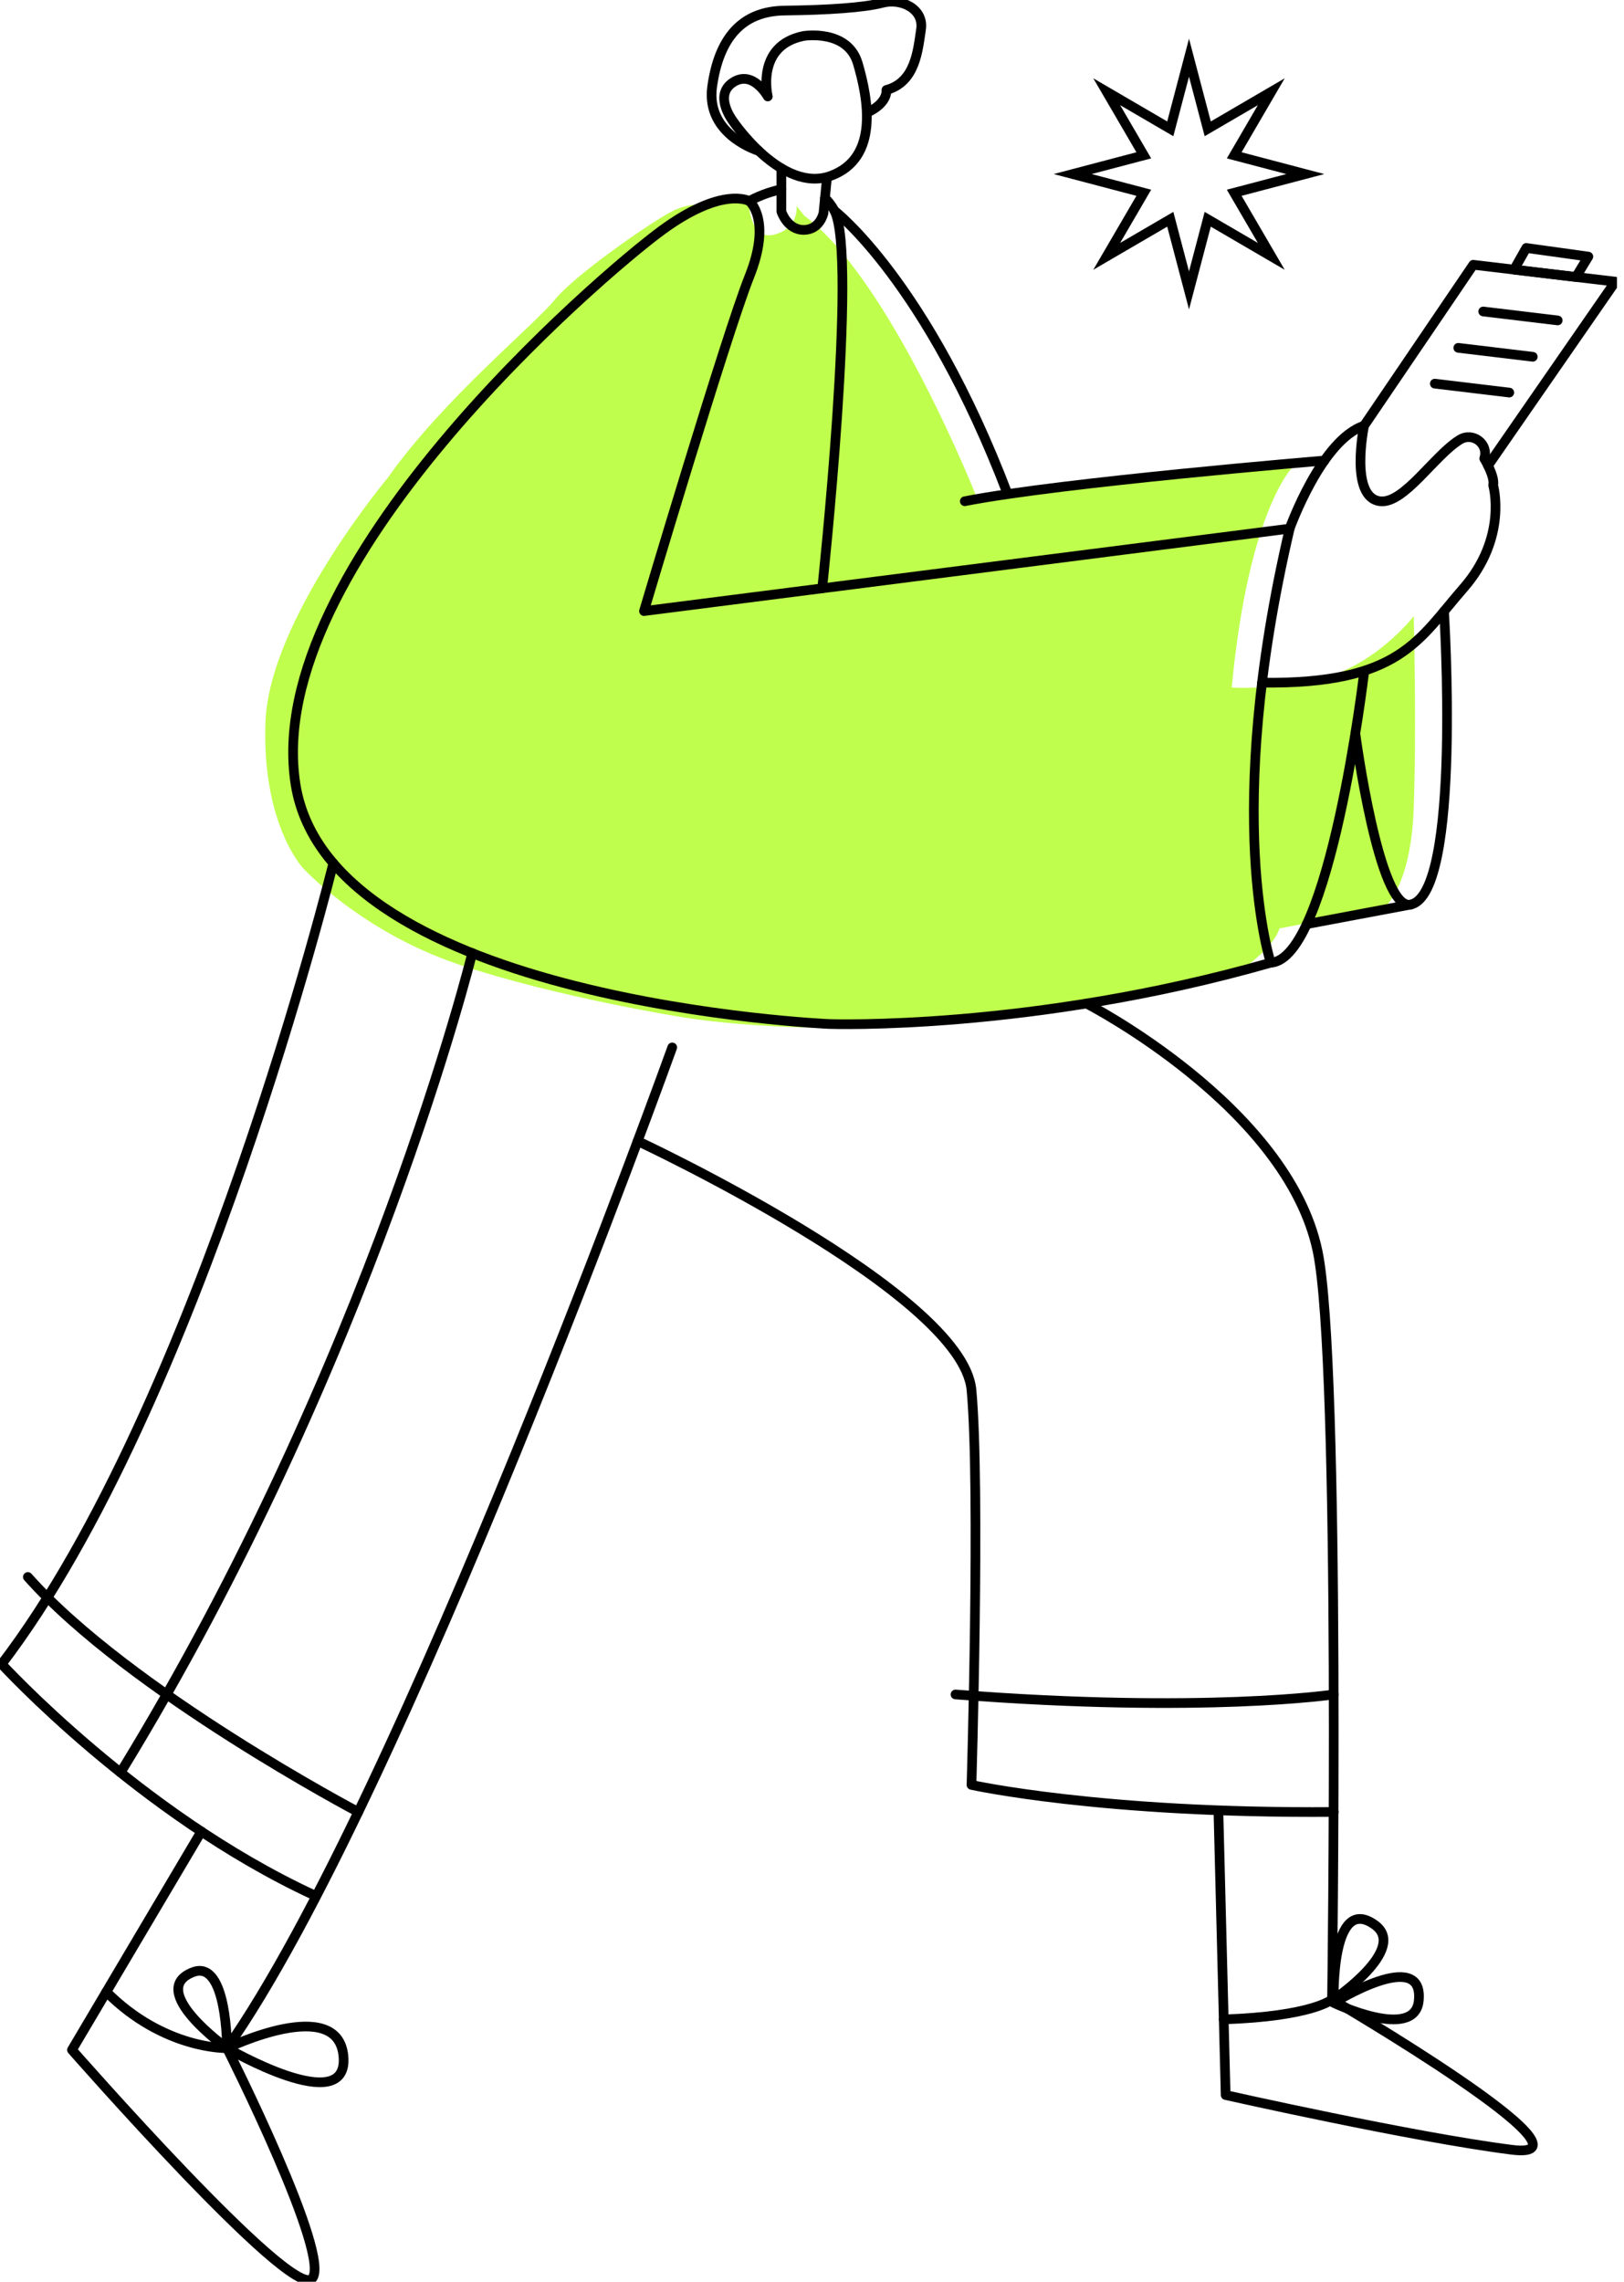 <svg width="168" height="236" viewBox="0 0 168 236" fill="none" xmlns="http://www.w3.org/2000/svg">
<g clip-path="url(#clip0_105_754)">
<path d="M133.878 48.136L101.097 51.582C101.097 51.582 92.205 28.99 83.194 22.304L82.403 21.304C82.403 21.304 82.708 23.657 80.005 24.284C77.303 24.911 77.402 20.157 77.402 20.157L74.381 21.308C74.381 21.308 71.84 20.64 69.497 21.869C67.154 23.099 59.41 28.483 57.372 31.021C55.338 33.559 45.809 41.327 40.148 49.373C40.148 49.373 27.872 64.028 27.465 74.629C27.057 85.23 31.349 89.785 31.349 89.785C31.349 89.785 37.353 96.344 47.436 99.738C57.52 103.129 70.686 105.218 70.686 105.218C70.686 105.218 84.903 107.681 103.029 105.177C121.154 102.677 128.919 99.94 128.919 99.94C128.919 99.94 131.892 97.765 132.351 96.019L143.112 93.946C143.112 93.946 145.914 91.912 146.236 83.791C146.558 75.67 146.249 63.727 146.249 63.727C146.249 63.727 142.033 69.241 135.745 70.406C130.405 71.396 127.418 71.101 127.418 71.101C129.199 52.335 133.878 48.129 133.878 48.129V48.136Z" fill="#BFFE4C"/>
<path d="M133.412 54.671L66.62 63.199C66.62 63.199 75.149 34.538 77.515 28.616C79.885 22.695 77.515 20.8 77.515 20.8C77.515 20.8 74.765 19.191 68.425 23.852C62.085 28.514 27.026 58.538 30.571 81.102C34.113 103.666 85.77 105.903 85.77 105.903C85.77 105.903 106.656 106.65 131.457 99.563C131.457 99.563 126.425 84.558 133.416 54.671H133.412Z" stroke="black" stroke-linecap="round" stroke-linejoin="round"/>
<path d="M85.339 20.496C85.709 20.831 86.041 21.259 86.325 21.797C88.75 26.459 85.055 60.839 85.055 60.839" stroke="black" stroke-linecap="round" stroke-linejoin="round"/>
<path d="M77.512 20.797C77.512 20.797 79.008 19.941 80.827 19.584" stroke="black" stroke-linecap="round" stroke-linejoin="round"/>
<path d="M86.326 21.797C86.326 21.797 95.838 29.068 104.229 51.074" stroke="black" stroke-linecap="round" stroke-linejoin="round"/>
<path d="M34.481 89.278C34.481 89.278 20.685 145.247 0.172 172.103C0.172 172.103 14.345 187.581 32.432 195.972" stroke="black" stroke-linecap="round" stroke-linejoin="round"/>
<path d="M69.542 108.324C69.542 108.324 41.569 186.087 23.482 211.819C23.482 211.819 34.483 233.637 32.246 235.689C30.01 237.74 7.445 212.004 7.445 212.004L20.827 189.413" stroke="black" stroke-linecap="round" stroke-linejoin="round"/>
<path d="M65.967 118.011C65.967 118.011 99.563 133.687 100.498 143.757C101.43 153.827 100.498 184.597 100.498 184.597C100.498 184.597 113.904 187.581 137.972 187.396" stroke="black" stroke-linecap="round" stroke-linejoin="round"/>
<path d="M126.045 187.402L126.792 216.673C126.792 216.673 146.109 221.023 156.367 222.328C166.625 223.633 137.796 206.791 137.796 206.791C137.796 206.791 138.728 140.965 136.303 129.402C133.166 114.431 112.393 103.786 112.393 103.786" stroke="black" stroke-linecap="round" stroke-linejoin="round"/>
<path d="M141.11 69.594C141.11 69.594 137.585 99.255 131.451 99.563" stroke="black" stroke-linecap="round" stroke-linejoin="round"/>
<path d="M133.412 54.671C133.412 54.671 136.697 45.468 141.112 44.029C141.112 44.029 139.567 51.427 142.752 51.838C145.236 52.16 148.407 47.047 151.044 45.458C152.37 44.66 154.014 45.906 153.552 47.382C153.548 47.396 153.545 47.406 153.541 47.42C153.541 47.42 154.672 49.27 154.466 50.194C154.466 50.194 156.007 55.568 151.383 60.843C146.76 66.118 144.855 70.776 130.549 70.604" stroke="black" stroke-linecap="round" stroke-linejoin="round"/>
<path d="M137.006 47.632C137.006 47.632 109.77 49.886 99.803 51.838" stroke="black" stroke-linecap="round" stroke-linejoin="round"/>
<path d="M153.933 48.146L167.102 29.13L152.409 27.383L141.109 44.029" stroke="black" stroke-linecap="round" stroke-linejoin="round"/>
<path d="M149.381 63.227C149.381 63.227 151.238 92.398 145.939 93.552C142.634 94.271 140.209 75.868 140.209 75.868" stroke="black" stroke-linecap="round" stroke-linejoin="round"/>
<path d="M145.938 93.549L135.18 95.573" stroke="black" stroke-linecap="round" stroke-linejoin="round"/>
<path d="M161.142 33.138L153.436 32.213" stroke="black" stroke-linecap="round" stroke-linejoin="round"/>
<path d="M158.564 36.898L150.857 35.974" stroke="black" stroke-linecap="round" stroke-linejoin="round"/>
<path d="M156.134 40.6L148.428 39.676" stroke="black" stroke-linecap="round" stroke-linejoin="round"/>
<path d="M163.03 28.647L164.311 26.538L157.892 25.644L156.625 27.887L163.03 28.647Z" stroke="black" stroke-linecap="round" stroke-linejoin="round"/>
<path d="M48.852 98.57C48.852 98.57 38.443 140.962 12.471 183.316" stroke="black" stroke-linecap="round" stroke-linejoin="round"/>
<path d="M37.063 187.402C37.063 187.402 13.413 174.939 2.881 163.091" stroke="black" stroke-linecap="round" stroke-linejoin="round"/>
<path d="M137.968 175.243C137.968 175.243 124.59 177.247 98.844 175.243" stroke="black" stroke-linecap="round" stroke-linejoin="round"/>
<path d="M11.004 205.997C16.97 211.991 23.481 211.823 23.481 211.823M23.481 211.823C23.481 211.823 15.076 205.822 19.971 203.959C23.523 202.606 23.481 211.823 23.481 211.823Z" stroke="black" stroke-linecap="round" stroke-linejoin="round"/>
<path d="M23.482 211.823C23.482 211.823 34.998 206.247 35.532 212.696C36.069 219.146 23.482 211.823 23.482 211.823Z" stroke="black" stroke-linecap="round" stroke-linejoin="round"/>
<path d="M137.794 206.785C137.794 206.785 135.797 208.538 126.594 208.847" stroke="black" stroke-linecap="round" stroke-linejoin="round"/>
<path d="M137.975 206.785C137.975 206.785 137.67 195.759 142.239 199.085C145.671 201.585 137.975 206.785 137.975 206.785Z" stroke="black" stroke-linecap="round" stroke-linejoin="round"/>
<path d="M137.969 207.134C137.969 207.134 147.323 201.287 146.768 206.911C146.35 211.138 137.969 207.134 137.969 207.134Z" stroke="black" stroke-linecap="round" stroke-linejoin="round"/>
<path d="M83.136 3.72C83.136 3.72 87.692 2.97 88.743 6.573C89.795 10.176 90.997 16.334 85.938 18.187C80.883 20.04 75.824 12.529 75.824 12.529C75.824 12.529 73.772 9.874 75.824 8.525C77.876 7.172 79.427 9.977 79.427 9.977C79.427 9.977 78.126 4.72 83.133 3.72H83.136Z" stroke="black" stroke-linecap="round" stroke-linejoin="round"/>
<path d="M85.531 18.547L85.189 22.023C85.189 22.023 84.839 23.777 83.137 23.777C81.435 23.777 80.832 21.876 80.832 21.876V17.41" stroke="black" stroke-linecap="round" stroke-linejoin="round"/>
<path d="M78.489 15.605C78.489 15.605 72.971 13.961 73.673 8.953C74.375 3.946 76.728 1.144 81.184 1.093C85.64 1.041 89.394 0.791 91.298 0.291C93.203 -0.209 95.604 0.891 95.278 3.045C94.953 5.199 94.703 8.501 91.699 9.303C91.699 9.303 91.908 10.655 89.675 11.656" stroke="black" stroke-linecap="round" stroke-linejoin="round"/>
<path d="M124.77 12.688L124.937 13.323L125.505 12.992L131.512 9.487L128.008 15.495L127.677 16.064L128.312 16.23L135.034 18.001L128.312 19.77L127.677 19.936L128.008 20.505L131.512 26.512L125.505 23.008L124.937 22.677L124.77 23.312L123.001 30.034L121.23 23.312L121.063 22.677L120.495 23.008L114.487 26.512L117.992 20.505L118.323 19.936L117.688 19.77L110.965 18.001L117.688 16.23L118.323 16.064L117.992 15.495L114.487 9.487L120.495 12.992L121.063 13.323L121.23 12.688L123.001 5.965L124.77 12.688Z" stroke="black"/>
</g>
<defs>
<clipPath id="clip0_105_754">
<rect width="167.273" height="235.98" fill="white"/>
</clipPath>
</defs>
</svg>
